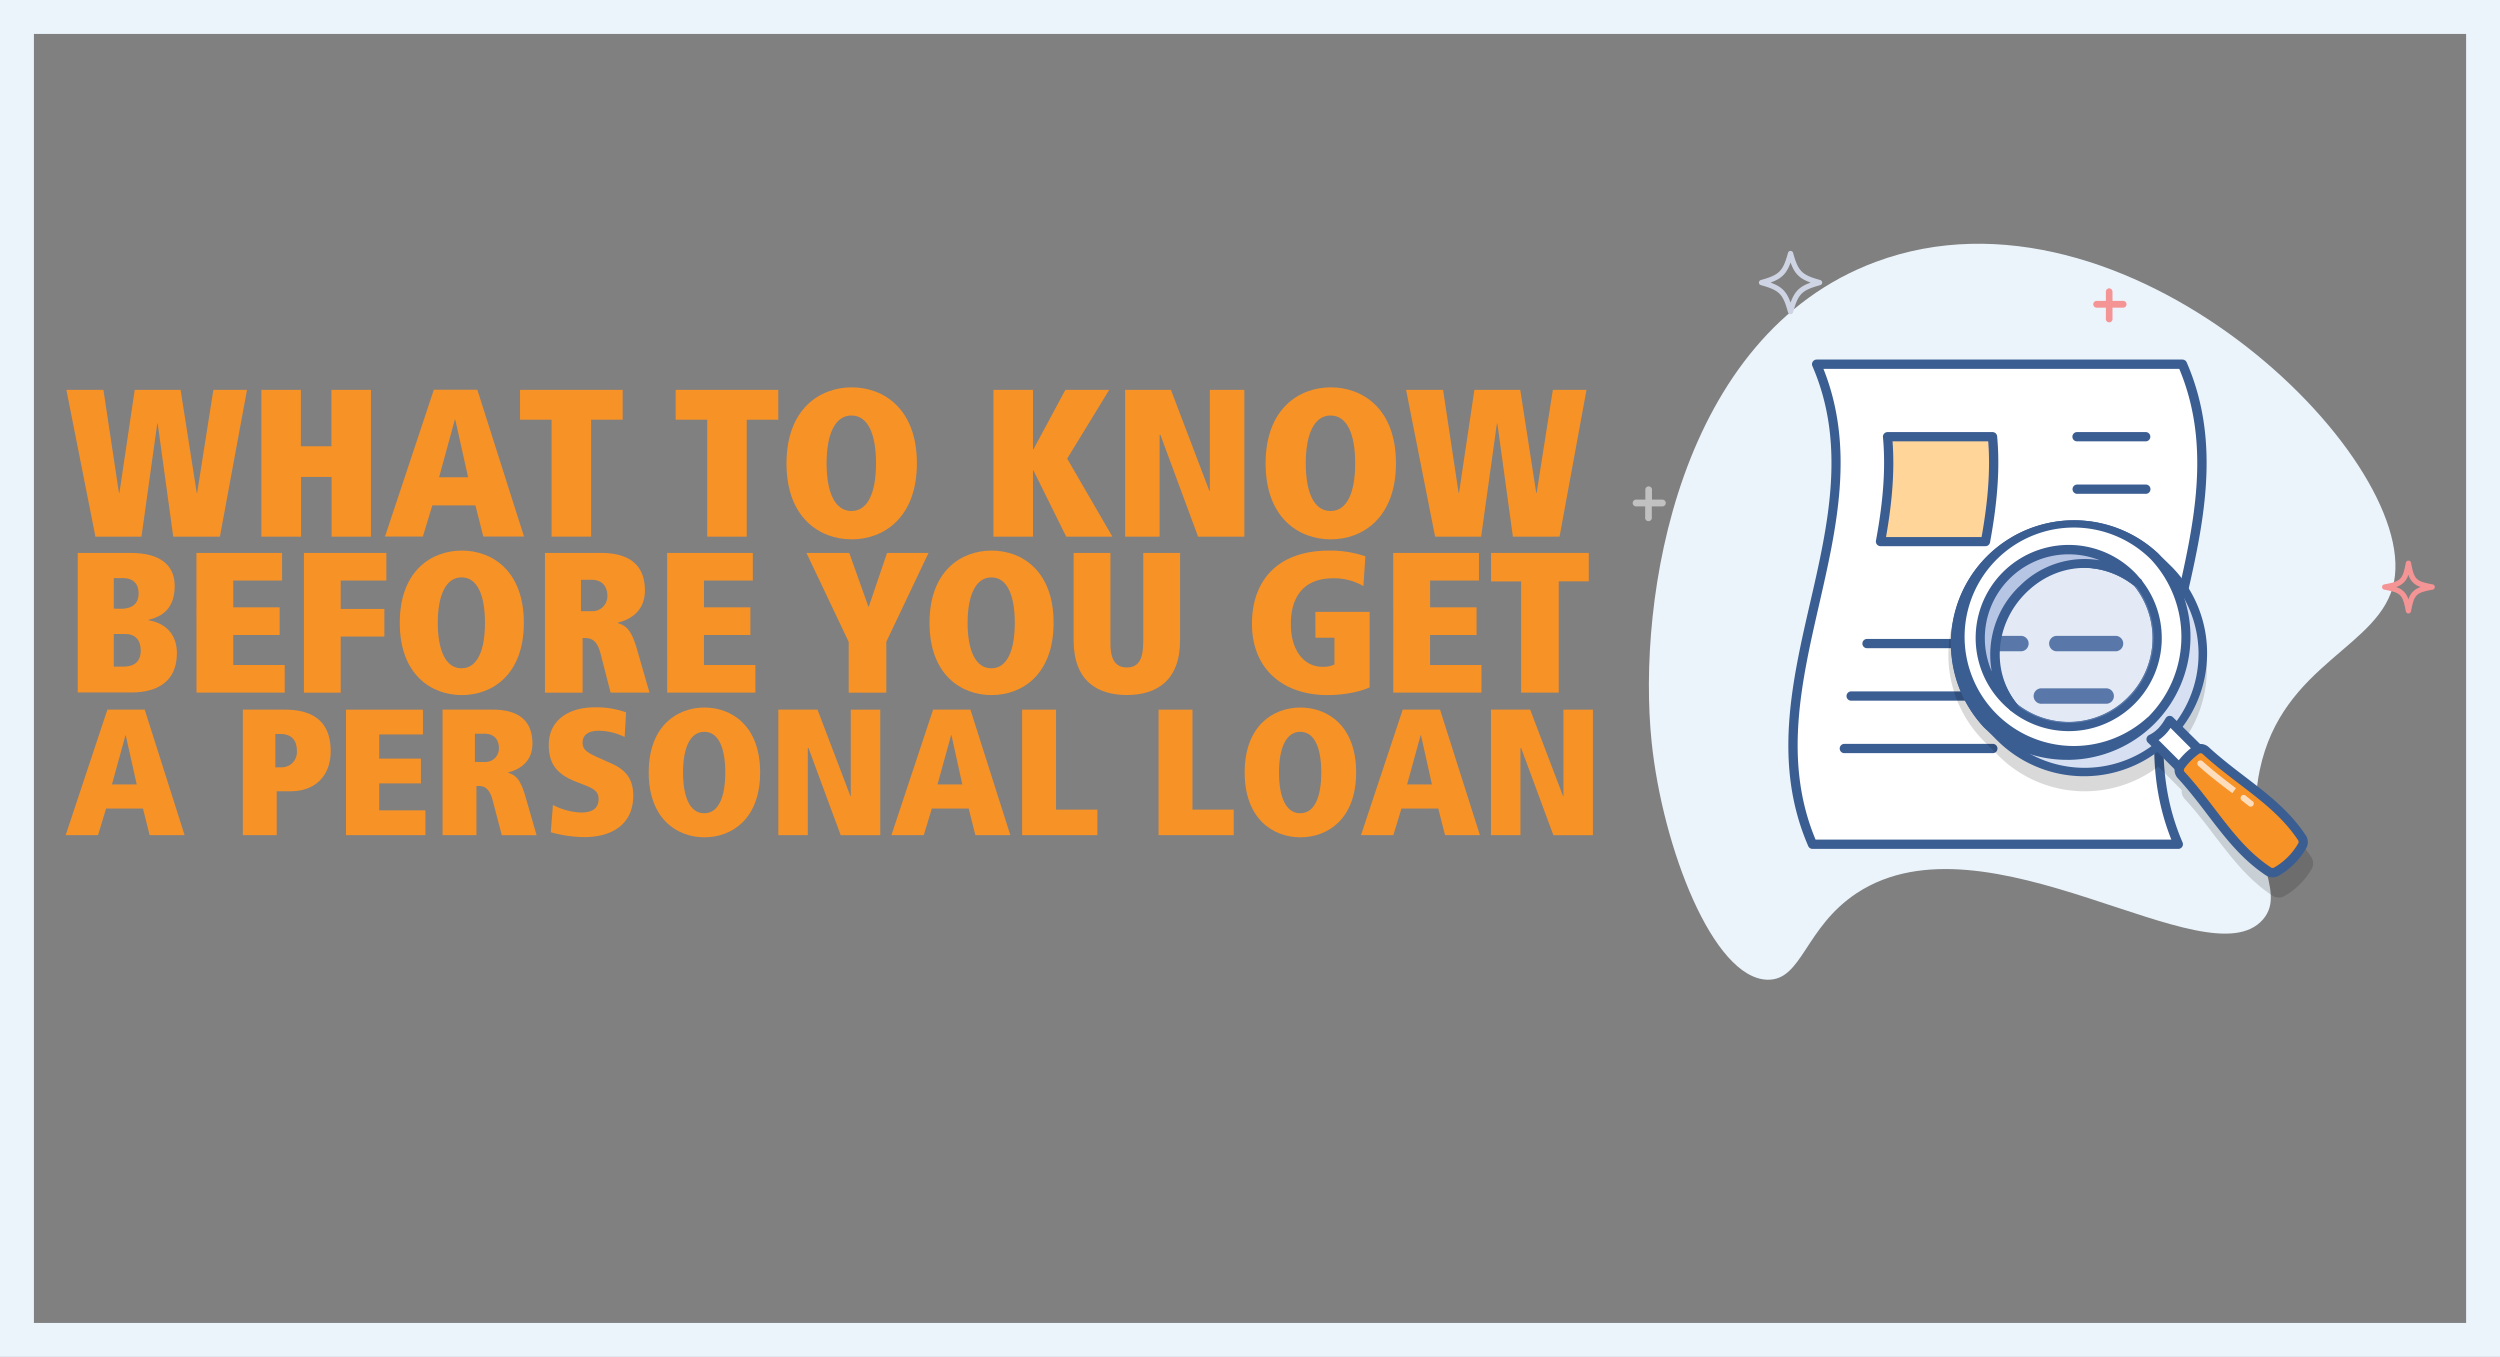 <svg id="Layer_2" xmlns="http://www.w3.org/2000/svg" viewBox="0 0 737 400"><rect x="0" y="0" width="737" height="400" fill="#808080" stroke="none"/><defs><style>.cls-1{fill:none;stroke:#ebf4fb;stroke-miterlimit:10;stroke-width:20px;}.cls-2{fill:#f79226;}.cls-3{fill:#ebf4fb;}.cls-4{fill:#c2c1c1;}.cls-5{fill:#f59495;}.cls-6{fill:#ced4e3;}.cls-14,.cls-7{fill:#fff;}.cls-8{fill:#3a5d92;}.cls-9{fill:#ffd59a;}.cls-10{fill:#010101;opacity:0.15;}.cls-11{fill:#d6e0f2;}.cls-12{fill:#a2b9e0;opacity:0.3;}.cls-13{fill:#b7c5e5;}.cls-14{opacity:0.69;}</style></defs><rect id="background" class="cls-1" width="737.01" height="400"></rect><path class="cls-2" d="M46.48,124.85h-.12L41.71,158.2H28.13l-8.56-43.27H30.49l4.58,30.38h.13l4.52-30.38H53.24L58,145.31h.12l4.78-30.38h9.92L64.83,158.2H51.07Z"></path><path class="cls-2" d="M97.75,140.6h-9v17.6H77.05V114.93H88.7v16.62h9V114.93h11.66V158.2H97.75Z"></path><path class="cls-2" d="M140.16,149H127.45l-2.79,9.17H113.5l14.39-43.27h12.83l13.76,43.27h-12Zm-5.95-25.3h-.12l-4.65,17H138Z"></path><path class="cls-2" d="M162.61,123.73h-9.3v-8.8h30.25v8.8h-9.3V158.2H162.61Z"></path><path class="cls-2" d="M208.49,123.73h-9.3v-8.8h30.25v8.8h-9.3V158.2H208.49Z"></path><path class="cls-2" d="M251.08,114.19c9.42,0,19.22,6.32,19.22,22.38S260.5,159,251.08,159s-19.22-6.33-19.22-22.38S241.66,114.19,251.08,114.19ZM251,150.64H251c4.9,0,7.25-5.52,7.25-14.07s-2.35-14.08-7.25-14.08-7.32,5.65-7.32,14.08S246.06,150.64,251,150.64Z"></path><path class="cls-2" d="M304.65,138.68h-.13V158.2H292.87V114.93h11.65v17.55h.13l9.42-17.55H327l-12.4,20.27,13.33,23H314.32Z"></path><path class="cls-2" d="M342.09,128.2h-.24v30H331.68V114.93h13.51l11.35,29.82h.12V114.93h10.17V158.2H353.19Z"></path><path class="cls-2" d="M392.31,114.19c9.43,0,19.22,6.32,19.22,22.38S401.74,159,392.31,159s-19.21-6.33-19.21-22.38S382.89,114.19,392.31,114.19Zm-.12,36.45h.06c4.9,0,7.26-5.52,7.26-14.07s-2.36-14.08-7.26-14.08-7.31,5.65-7.31,14.08S387.29,150.64,392.19,150.64Z"></path><path class="cls-2" d="M441.42,124.85h-.13l-4.65,33.35H423.07l-8.56-43.27h10.91L430,145.31h.12l4.53-30.38h13.52l4.71,30.38H453l4.78-30.38h9.92l-7.94,43.27H446Z"></path><path class="cls-2" d="M22.92,163H38.5c8.73,0,13,3.6,13,9.73,0,6.61-3.6,9-7.73,10v.11c5.13.89,8.38,4.19,8.38,9.74,0,8.14-5.55,11.56-13.4,11.56H22.92Zm12.8,16.46c2.72,0,5.14-1.06,5.14-4.54,0-3.07-1.89-4.49-4.49-4.49H33.54v9Zm.77,17.05c3.19,0,5-1.59,5-4.72s-1.66-4.89-4.55-4.89H33.54v9.61Z"></path><path class="cls-2" d="M57.91,163H83.16v8.14H68.76v7.91H82.45v8.14H68.76v8.85H83.93v8.14h-26Z"></path><path class="cls-2" d="M89.59,163H113.9v8.14H100.44v8.38h12.87v8.14H100.44V204.2H89.59Z"></path><path class="cls-2" d="M136.14,162.31c9,0,18.29,6,18.29,21.3s-9.32,21.3-18.29,21.3-18.29-6-18.29-21.3S127.17,162.31,136.14,162.31ZM136,197h.06c4.66,0,6.91-5.26,6.91-13.4s-2.25-13.39-6.91-13.39-7,5.37-7,13.39S131.36,197,136,197Z"></path><path class="cls-2" d="M177,192.52c-1.06-4-2.89-4.42-4.66-4.42h-.59v16.1h-11.1V163h16.47c8.32,0,13,3.48,13,11.09,0,6.08-4.31,8.56-7.91,9.44v.18c2.36.77,3.89,1.89,5.55,7.61l3.71,12.86H180Zm-2.48-12.33a4.44,4.44,0,0,0,4.54-4.43c0-2.83-1.47-4.84-4.72-4.84h-3.07v9.27Z"></path><path class="cls-2" d="M196.67,163h25.26v8.14h-14.4v7.91h13.69v8.14H207.53v8.85h15.16v8.14h-26Z"></path><path class="cls-2" d="M250.19,189.22,237.74,163h12.62L256,178.83h.12L261.51,163h12.22l-12.45,26.2v15H250.19Z"></path><path class="cls-2" d="M292.31,162.31c9,0,18.29,6,18.29,21.3s-9.32,21.3-18.29,21.3-18.29-6-18.29-21.3S283.34,162.31,292.31,162.31Zm-.12,34.7h.06c4.66,0,6.91-5.26,6.91-13.4s-2.25-13.39-6.91-13.39-7,5.37-7,13.39S287.53,197,292.19,197Z"></path><path class="cls-2" d="M327.36,189.1c-.12,4.54,1,7.67,4.84,7.67s4.83-3.13,4.83-7.67V163h10.86v25.72c0,12-7,16.17-15.69,16.17s-15.7-4.13-15.7-16.17V163h10.86Z"></path><path class="cls-2" d="M387.77,180.37h16v22.24c-2.36,1.18-7.19,2.3-12.45,2.3-12.68,0-22.24-7.31-22.24-21.06,0-12.45,7.32-21.54,22.77-21.54A32.29,32.29,0,0,1,402.52,164l-.59,8.79a17,17,0,0,0-9-2.3c-8.56,0-12.39,5.43-12.39,13.46s4.07,12.62,9.26,12.62a7.28,7.28,0,0,0,3.6-.7V188h-5.61Z"></path><path class="cls-2" d="M410.72,163H436v8.14h-14.4v7.91h13.69v8.14H421.58v8.85h15.16v8.14h-26Z"></path><path class="cls-2" d="M448.42,171.4h-8.85V163h28.8v8.38h-8.85v32.8h-11.1Z"></path><path class="cls-2" d="M42.15,238.36H31.28L28.9,246.2H19.36l12.3-37h11l11.76,37H44.11Zm-5.09-21.62H37l-4,14.52h7.31Z"></path><path class="cls-2" d="M81.58,246.2h-10v-37H83.91c7.69,0,13.57,2.92,13.57,12.25,0,7.47-4.77,11.81-11.77,11.81H81.58Zm1.33-20a4.48,4.48,0,0,0,4.61-4.82c0-3.44-1.86-5-4.88-5H81.16v9.85Z"></path><path class="cls-2" d="M102,209.21h22.68v7.32H111.79v7.1h12.29v7.31H111.79v7.95h13.62v7.31H102Z"></path><path class="cls-2" d="M145.18,235.71c-1-3.55-2.6-4-4.19-4h-.53V246.2h-10v-37h14.78c7.48,0,11.72,3.13,11.72,10,0,5.46-3.87,7.68-7.1,8.48v.16c2.11.68,3.49,1.69,5,6.83l3.33,11.55H147.93ZM143,224.64a4,4,0,0,0,4.08-4c0-2.54-1.32-4.34-4.24-4.34H140v8.32Z"></path><path class="cls-2" d="M163,237.3a19.36,19.36,0,0,0,8.37,2.23c3.76,0,5.09-1.65,5.09-4s-1.64-3.12-4.51-4.24l-2.17-.85c-6.09-2.38-8-5.67-8-10.91,0-7,5.62-11,13.46-11a25.57,25.57,0,0,1,9.33,1.48l-.42,7.26a18.18,18.18,0,0,0-7.64-1.85c-3,0-4.76,1.22-4.76,3.49,0,1.91,1,2.76,4.23,4.25l4.46,2c3.33,1.54,6.25,3.87,6.25,9.38,0,8.11-5.83,12.24-14.47,12.24a37.7,37.7,0,0,1-9.85-1.43Z"></path><path class="cls-2" d="M207.67,208.58c8.05,0,16.42,5.4,16.42,19.13s-8.37,19.13-16.42,19.13-16.43-5.41-16.43-19.13S199.61,208.58,207.67,208.58Zm-.11,31.16h.05c4.19,0,6.2-4.72,6.2-12s-2-12-6.2-12-6.25,4.82-6.25,12S203.37,239.74,207.56,239.74Z"></path><path class="cls-2" d="M238.35,220.55h-.21V246.2h-8.69v-37H241l9.7,25.49h.11V209.21h8.69v37H247.84Z"></path><path class="cls-2" d="M285.57,238.36H274.71l-2.38,7.84h-9.54l12.29-37h11l11.77,37H287.54Zm-5.08-21.62h-.11l-4,14.52h7.31Z"></path><path class="cls-2" d="M301.32,209.21h10v29.47h12.19v7.52H301.32Z"></path><path class="cls-2" d="M341.54,209.21h10v29.47H363.7v7.52H341.54Z"></path><path class="cls-2" d="M383.36,208.58c8.05,0,16.43,5.4,16.43,19.13s-8.38,19.13-16.43,19.13-16.43-5.41-16.43-19.13S375.3,208.58,383.36,208.58Zm-.11,31.16h.06c4.18,0,6.2-4.72,6.2-12s-2-12-6.2-12-6.26,4.82-6.26,12S379.07,239.74,383.25,239.74Z"></path><path class="cls-2" d="M424,238.36H413.15l-2.39,7.84h-9.54l12.3-37h11l11.76,37H426Zm-5.09-21.62h-.1l-4,14.52h7.32Z"></path><path class="cls-2" d="M448.44,220.55h-.21V246.2h-8.69v-37h11.55l9.7,25.49h.11V209.21h8.69v37H457.93Z"></path><path class="cls-3" d="M552.9,77.23c-58.19,21.68-70.37,99.2-66,141.52,3.21,30.95,18.06,69.68,34.13,70.07,10.28.25,11-15.44,26.39-25.56,38.38-25.17,103.45,26.47,119.68,7.82,7.52-8.66-5.93-20.4-.91-44.14,6.67-31.61,35.86-36.06,39.58-55.52C712.88,134.41,626.51,49.81,552.9,77.23Z"></path><path class="cls-4" d="M490.11,147.29H487v-3.12a1,1,0,0,0-1.95,0v3.12h-2.73a1,1,0,0,0,0,2H485v3.12a1,1,0,1,0,1.95,0v-3.12h3.12a1,1,0,1,0,0-2Z"></path><path class="cls-5" d="M621.81,85a1,1,0,0,0-1,1v7.8a1,1,0,1,0,1.95,0V86A1,1,0,0,0,621.81,85Z"></path><path class="cls-5" d="M625.9,88.7h-7.8a1,1,0,0,0,0,2h7.8a1,1,0,1,0,0-2Z"></path><path class="cls-5" d="M717.15,172.28c-4.93-.9-5.46-1.44-6.37-6.37a.79.79,0,0,0-1.55,0c-.91,4.93-1.44,5.47-6.37,6.37a.79.79,0,0,0,0,1.55c4.93.91,5.46,1.44,6.37,6.38a.79.79,0,0,0,1.55,0c.91-4.94,1.44-5.47,6.37-6.38a.79.79,0,0,0,0-1.55ZM710,176.73a5.22,5.22,0,0,0-3.68-3.67,5.26,5.26,0,0,0,3.68-3.68,5.22,5.22,0,0,0,3.67,3.68A5.19,5.19,0,0,0,710,176.73Z"></path><path class="cls-6" d="M536.61,82.55c-5.44-1.5-6.49-2.55-8-8a.8.8,0,0,0-.76-.58.78.78,0,0,0-.75.58c-1.5,5.44-2.55,6.49-8,8a.8.8,0,0,0-.57.76.79.79,0,0,0,.57.75c5.45,1.5,6.5,2.55,8,8a.78.78,0,0,0,.75.57.8.8,0,0,0,.76-.57c1.5-5.45,2.55-6.5,8-8a.79.79,0,0,0,.58-.75A.8.8,0,0,0,536.61,82.55Zm-8.75,6.67c-1.18-3.3-2.62-4.73-5.91-5.91,3.29-1.19,4.73-2.62,5.91-5.92,1.19,3.3,2.62,4.73,5.92,5.92C530.48,84.49,529.05,85.92,527.86,89.22Z"></path><path class="cls-7" d="M643.39,107.36H535.54c20.48,47.17-21.69,94.34-1.22,141.52H642.17C621.69,201.7,663.86,154.53,643.39,107.36Z"></path><path class="cls-8" d="M643.39,106H535.54a1.37,1.37,0,0,0-1.25,1.91c10.06,23.18,4.6,46.94-.69,69.91-5.38,23.41-10.94,47.61-.53,71.61a1.37,1.37,0,0,0,1.25.82H642.17a1.35,1.35,0,0,0,1.14-.62,1.37,1.37,0,0,0,.11-1.29c-10.06-23.17-4.6-46.93.69-69.91,5.38-23.4,10.95-47.61.53-71.6A1.38,1.38,0,0,0,643.39,106Zm-1.94,71.82c-5.24,22.79-10.66,46.33-1.33,69.7H535.23c-9.58-22.91-4.19-46.38,1-69.09s10.65-46.32,1.32-69.69h104.9C652.06,131.64,646.67,155.11,641.45,177.81Z"></path><path class="cls-9" d="M556.44,128.75c1,10.31-.17,20.62-2.07,30.94h30.94c1.91-10.32,3-20.63,2.07-30.94Z"></path><path class="cls-8" d="M587.38,127.38H556.44a1.36,1.36,0,0,0-1,.45,1.33,1.33,0,0,0-.35,1c.82,8.82.17,18.54-2.06,30.57a1.37,1.37,0,0,0,1.35,1.61h30.94a1.36,1.36,0,0,0,1.34-1.11c2.27-12.29,2.94-22.24,2.09-31.32A1.36,1.36,0,0,0,587.38,127.38Zm-3.21,30.94H556c1.92-10.89,2.54-19.94,1.92-28.21h28.21C586.76,138.33,586.13,147.36,584.17,158.32Z"></path><path class="cls-8" d="M632.43,127.38h-20a1.37,1.37,0,1,0,0,2.73h20a1.37,1.37,0,1,0,0-2.73Z"></path><path class="cls-8" d="M632.47,142.85h-20a1.37,1.37,0,1,0,0,2.73h20a1.37,1.37,0,1,0,0-2.73Z"></path><path class="cls-8" d="M627.76,158.32H610.47a1.37,1.37,0,0,0,0,2.73h17.29a1.37,1.37,0,1,0,0-2.73Z"></path><path class="cls-8" d="M623.8,187.45H606.51a2.28,2.28,0,1,0,0,4.55H623.8a2.28,2.28,0,0,0,0-4.55Z"></path><path class="cls-8" d="M621.05,202.92H601.94a2.28,2.28,0,1,0,0,4.55h19.11a2.28,2.28,0,0,0,0-4.55Z"></path><path class="cls-8" d="M620,219.3H600a1.37,1.37,0,1,0,0,2.73h20a1.37,1.37,0,0,0,0-2.73Z"></path><path class="cls-8" d="M595.91,187.45H583.19a2.28,2.28,0,1,0,0,4.55h12.72a2.28,2.28,0,0,0,0-4.55Z"></path><path class="cls-8" d="M580.78,188.36H550.52a1.37,1.37,0,1,0,0,2.73h30.26a1.37,1.37,0,0,0,0-2.73Z"></path><path class="cls-8" d="M589.86,202.92h-6.33a2.28,2.28,0,1,0,0,4.55h6.33a2.28,2.28,0,1,0,0-4.55Z"></path><path class="cls-8" d="M581,203.83H545.84a1.37,1.37,0,1,0,0,2.73H581a1.37,1.37,0,1,0,0-2.73Z"></path><path class="cls-8" d="M587.6,219.3h-44a1.37,1.37,0,0,0,0,2.73h44a1.37,1.37,0,0,0,0-2.73Z"></path><path class="cls-10" d="M663.44,235.4c-3.55-2.72-7.22-5.52-10.66-8.7a3.31,3.31,0,0,0-2.57-.85l-6.9-6.9A36,36,0,0,0,640,171.77l-3.14-3.14q-.51-.51-1-1a36,36,0,0,0-50.93,50.92c.32.35.65.69,1,1l3.13,3.13A36,36,0,0,0,636.26,226l6.9,6.9a3.26,3.26,0,0,0,.85,2.57c3.17,3.44,6,7.11,8.69,10.66,5.2,6.8,10.11,13.22,17.23,17.91a3.43,3.43,0,0,0,1.86.56,3.31,3.31,0,0,0,1.64-.44,21.64,21.64,0,0,0,8.05-8,3.35,3.35,0,0,0-.13-3.5C676.66,245.5,670.24,240.59,663.44,235.4Zm-35.68-29.75c-9.52,9.53-25.51,10-35,.45s-9.65-25.71-.12-35.23,26.09-9.79,35.62-.26S637.29,196.12,627.76,205.65Z"></path><path class="cls-11" d="M636.12,165c-.34-.32-.67-.65-1-1a34.93,34.93,0,0,0-49.35,49.36c.31.33.63.67,1,1l3.14,3.13a34.92,34.92,0,1,0,49.39-49.39Zm-7.85,41.55a26,26,0,0,1-34.78,1.86,26.06,26.06,0,0,1,36.64-36.64A26,26,0,0,1,628.27,206.53Z"></path><path class="cls-8" d="M631,170.69a27.42,27.42,0,0,0-38.56,38.56,1.89,1.89,0,0,0,.2.2,27.42,27.42,0,0,0,38.56-38.56Zm-3.68,34.88h0a24.61,24.61,0,0,1-32.85,1.85,24.69,24.69,0,0,1,34.7-34.7A24.62,24.62,0,0,1,627.31,205.57Z"></path><path class="cls-8" d="M637.07,164c-.34-.34-.68-.67-1-1a36.29,36.29,0,0,0-51.28,51.28c.32.35.65.69,1,1l3.13,3.14a36.29,36.29,0,0,0,51.32-51.32Zm1.21,52.54a33.6,33.6,0,0,1-47.46,0l-3.13-3.12-.93-1A33.56,33.56,0,0,1,634.19,165c.33.3.65.61,1,.92l3.13,3.13h0A33.6,33.6,0,0,1,638.28,216.55Z"></path><path class="cls-7" d="M586.72,165a34.94,34.94,0,0,0-1,48.4A34.93,34.93,0,0,0,635.11,164,34.92,34.92,0,0,0,586.72,165Zm41.55,41.55a26,26,0,0,1-34.78,1.86,26.06,26.06,0,0,1,36.64-36.64A26,26,0,0,1,628.27,206.53Z"></path><path class="cls-8" d="M636,163a36.29,36.29,0,0,0-51.28,51.28l.07.08A36.07,36.07,0,0,0,609.45,224h.68a36.3,36.3,0,0,0,26-60.91Zm-2.85,48.43a32.2,32.2,0,1,1,1-46.46A33.44,33.44,0,0,1,633.19,211.45Z"></path><path class="cls-8" d="M631,170.69a27.42,27.42,0,0,0-38.56,38.56,1.89,1.89,0,0,0,.2.2,27.42,27.42,0,0,0,38.56-38.56Zm-3.68,34.88h0a24.61,24.61,0,0,1-32.85,1.85,24.69,24.69,0,0,1,34.7-34.7A24.62,24.62,0,0,1,627.31,205.57Z"></path><path class="cls-12" d="M632,176.39a26.23,26.23,0,0,0-2.32-3.59l-.07-.06-.16-.1a24.59,24.59,0,0,0-32.94,1.65,25,25,0,0,0-2.1,33.39l.1.15.06.07a24,24,0,0,0,3.59,2.33,24.67,24.67,0,0,0,8.76,2.73,25.12,25.12,0,0,0,3,.18,25,25,0,0,0,24.82-28A25.14,25.14,0,0,0,632,176.39Z"></path><path class="cls-13" d="M628.82,170.25c-.18-.19-.36-.38-.55-.56a26,26,0,1,0-36.84,36.84c.18.19.37.37.56.55l.91.82.59.49c-8.28-10.23-6.87-24.94,2.64-34.45s23.77-10.47,34-2.19l-.49-.59C629.37,170.85,629.1,170.55,628.82,170.25Z"></path><path class="cls-8" d="M630.67,170.27c-.26-.31-.54-.62-.86-1l-.57-.59a27.42,27.42,0,0,0-38.79,38.77l.6.58c.33.32.65.6,1,.87s.41.35.62.51a1.34,1.34,0,0,0,.86.31,1.41,1.41,0,0,0,1-.4,1.38,1.38,0,0,0,.09-1.83c-7.67-9.48-6.57-23.51,2.55-32.63s22.53-9.88,32.17-2.09a1.37,1.37,0,0,0,1.92-1.92C631,170.68,630.85,170.47,630.67,170.27Zm-35.5,2.7a28,28,0,0,0-8,25A24.72,24.72,0,0,1,619,165.17,27,27,0,0,0,595.17,173Z"></path><path class="cls-7" d="M634.14,217.89l9.17,9.17,5.49-5.49-9.17-9.17A12.4,12.4,0,0,1,634.14,217.89Z"></path><path class="cls-8" d="M640.59,211.44a1.36,1.36,0,0,0-2.13.26c-1.41,2.35-2.61,3.84-4.92,5a1.38,1.38,0,0,0-.74,1,1.32,1.32,0,0,0,.38,1.19l9.17,9.17a1.36,1.36,0,0,0,1,.4,1.41,1.41,0,0,0,1-.4l5.48-5.49a1.35,1.35,0,0,0,.4-1,1.33,1.33,0,0,0-.4-1Zm2.72,13.69-6.95-6.95a13.11,13.11,0,0,0,3.51-3.6l7,7Z"></path><path class="cls-2" d="M650.21,221.26a2.23,2.23,0,0,0-2.82-.14,20.93,20.93,0,0,0-4.53,4.53,2.23,2.23,0,0,0,.14,2.82c9.13,9.9,15,21.33,25.72,28.39a2.22,2.22,0,0,0,2.34.09,20.47,20.47,0,0,0,7.63-7.63,2.22,2.22,0,0,0-.09-2.33C671.54,236.24,660.11,230.39,650.21,221.26Z"></path><path class="cls-8" d="M661.78,228.94c-3.55-2.71-7.21-5.52-10.64-8.68a3.6,3.6,0,0,0-4.55-.24,21.91,21.91,0,0,0-4.83,4.83,3.6,3.6,0,0,0,.24,4.55c3.16,3.43,6,7.09,8.68,10.64,5.21,6.82,10.13,13.25,17.29,18a3.65,3.65,0,0,0,2,.6,3.61,3.61,0,0,0,1.77-.47,22,22,0,0,0,8.14-8.14,3.57,3.57,0,0,0-.14-3.76C675,239.07,668.59,234.15,661.78,228.94Zm15.73,19.7a19.21,19.21,0,0,1-7.13,7.13.86.86,0,0,1-.91-.05c-6.77-4.45-11.56-10.71-16.62-17.34-2.75-3.59-5.6-7.31-8.85-10.83a.88.88,0,0,1,0-1.09,19.12,19.12,0,0,1,4.24-4.23.87.87,0,0,1,.53-.18.81.81,0,0,1,.56.22c3.52,3.25,7.23,6.09,10.83,8.84,6.63,5.06,12.88,9.85,17.34,16.63A.86.86,0,0,1,677.51,248.64Z"></path><path class="cls-14" d="M664,236.18,662,234.54a.91.91,0,1,0-1.12,1.44c.7.54,1.38,1.08,2.06,1.62a.94.94,0,0,0,.57.2.91.91,0,0,0,.57-1.62Z"></path><path class="cls-14" d="M648,224.47a.92.92,0,0,0,.07,1.29c3.31,3,6.71,5.55,10,8.07l1.1-1.45c-3.27-2.5-6.64-5.08-9.89-8A.92.92,0,0,0,648,224.47Z"></path></svg>